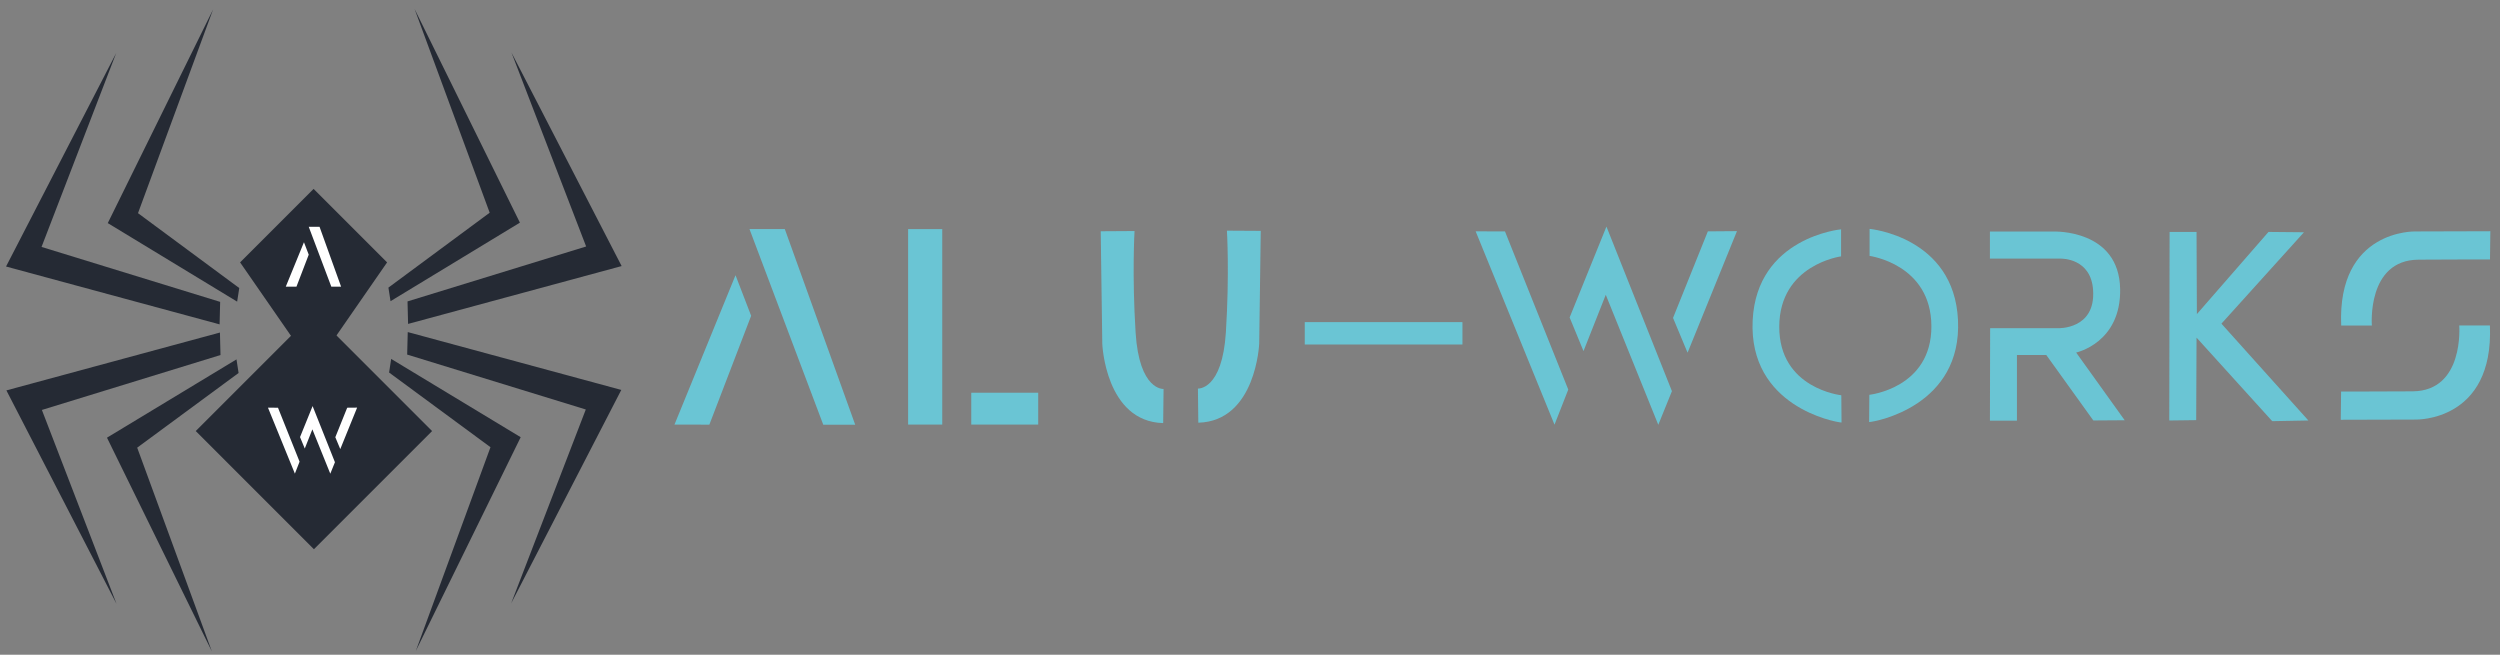 <svg width="252" height="66" viewBox="0 0 252 66" fill="none" xmlns="http://www.w3.org/2000/svg">
<rect x="0" y="0" width="252" height="66" fill="#808080" stroke="none"/>
<g clip-path="url(#clip0_242_884)">
<path d="M75.549 23.093L82.984 42.81H86.204L79.11 23.093H75.549Z" fill="#6AC5D4"/>
<path d="M74.141 27.74L75.715 31.832L71.504 42.805L67.988 42.797L74.141 27.74Z" fill="#6AC5D4"/>
<path d="M114.362 23.29L110.953 23.311L111.111 34.675C111.111 34.675 111.425 42.491 117.248 42.648L117.288 39.206C117.288 39.206 114.836 39.395 114.469 33.521C114.101 27.644 114.362 23.29 114.362 23.29Z" fill="#6AC5D4"/>
<path d="M123.675 23.251L127.084 23.271L126.928 34.635C126.928 34.635 126.613 42.451 120.79 42.609L120.751 39.167C120.751 39.167 123.204 39.357 123.57 33.481C123.938 27.605 123.675 23.251 123.675 23.251Z" fill="#6AC5D4"/>
<path d="M147.415 32.471H131.519V34.726H147.415V32.471Z" fill="#6AC5D4"/>
<path d="M39.365 30.359L39.153 28.99L49.36 21.441L41.791 0.908L52.406 22.443L39.365 30.359Z" fill="#252A34"/>
<path d="M39.43 36.179L39.221 37.551L49.441 45.078L41.909 65.627L52.485 44.071L39.43 36.179Z" fill="#252A34"/>
<path d="M41.078 30.382L59.083 24.845L51.558 5.302L62.661 26.819L41.135 32.651L41.078 30.382Z" fill="#252A34"/>
<path d="M41.043 35.741L59.048 41.277L51.523 60.822L62.626 39.305L41.101 33.473L41.043 35.741Z" fill="#252A34"/>
<path d="M23.904 30.405L24.117 29.036L13.91 21.487L21.479 0.954L10.864 22.489L23.904 30.405Z" fill="#252A34"/>
<path d="M23.839 36.225L24.049 37.597L13.829 45.125L21.36 65.673L10.784 44.118L23.839 36.225Z" fill="#252A34"/>
<path d="M22.191 30.429L4.187 24.891L11.712 5.347L0.609 26.865L22.135 32.697L22.191 30.429Z" fill="#252A34"/>
<path d="M22.226 35.787L4.222 41.323L11.746 60.867L0.644 39.352L22.169 33.519L22.226 35.787Z" fill="#252A34"/>
<path d="M31.61 37.143L24.202 26.448L31.61 19.041L39.019 26.448L31.61 37.143Z" fill="#252A34"/>
<path d="M31.642 31.539L19.731 43.45L31.643 55.363L43.555 43.451L31.642 31.539Z" fill="#252A34"/>
<path d="M91.539 42.797V23.093H94.979V42.797H91.539ZM104.652 42.797H97.903V39.587H104.652V42.797Z" fill="#6AC5D4"/>
<path d="M31.122 22.864L33.397 28.898H34.383L32.211 22.864H31.122Z" fill="white"/>
<path d="M30.639 24.417L31.12 25.67L29.883 28.897L28.807 28.895L30.639 24.417Z" fill="white"/>
<path d="M251.027 23.308L243.464 23.33C243.464 23.33 235.585 23.104 235.992 32.811H239.084C239.084 32.811 238.554 26.212 243.78 26.174C246.353 26.155 250.992 26.151 250.992 26.151L251.027 23.308Z" fill="#6AC5D4"/>
<path d="M235.948 42.313L243.51 42.292C243.51 42.292 251.389 42.516 250.983 32.809H247.891C247.891 32.809 248.421 39.408 243.194 39.447C240.621 39.465 235.983 39.468 235.983 39.468L235.948 42.313Z" fill="#6AC5D4"/>
<path d="M148.746 23.318L151.702 23.328L158.081 39.27L156.694 42.807L148.746 23.318Z" fill="#6AC5D4"/>
<path d="M158.219 32L161.93 22.84L168.53 39.429L167.156 42.82L161.862 29.715L159.617 35.391L158.219 32Z" fill="#6AC5D4"/>
<path d="M168.642 32.046L172.152 23.322L175.086 23.298L170.107 35.552L168.642 32.046Z" fill="#6AC5D4"/>
<path d="M27.012 41.095L28.021 41.097L30.197 46.537L29.724 47.743L27.012 41.095Z" fill="white"/>
<path d="M30.243 44.058L31.51 40.932L33.762 46.592L33.293 47.749L31.487 43.277L30.721 45.212L30.243 44.058Z" fill="white"/>
<path d="M33.8 44.073L34.998 41.097L35.998 41.088L34.3 45.269L33.8 44.073Z" fill="white"/>
<path d="M185.581 23.116C185.581 23.116 177.069 23.905 176.668 32.304C176.256 40.942 184.915 42.546 185.627 42.592L185.604 39.842C185.604 39.842 179.327 39.178 179.349 32.923C179.372 26.668 185.581 25.842 185.581 25.842V23.116Z" fill="#6AC5D4"/>
<path d="M188.454 23.07C188.454 23.07 196.965 23.858 197.366 32.258C197.779 40.896 189.118 42.5 188.408 42.545L188.429 39.796C188.429 39.796 194.707 39.132 194.685 32.877C194.662 26.622 188.454 25.796 188.454 25.796V23.07Z" fill="#6AC5D4"/>
<path d="M200.584 42.407L200.606 33.082H207.457C207.457 33.082 211.24 33.236 210.985 29.253C210.779 26.022 207.845 26.068 207.685 26.068H200.583V23.341H207.021C207.021 23.341 213.608 23.087 213.711 29.139C213.803 34.569 209.276 35.536 209.276 35.536L214.169 42.361L211.008 42.383L206.265 35.784H203.308V42.405H200.584V42.407Z" fill="#6AC5D4"/>
<path d="M221.377 42.35L218.662 42.385L218.695 23.379H221.411L221.445 31.662L228.663 23.379L232.237 23.413L223.92 32.625L232.684 42.385L229.041 42.453L221.411 34.033L221.377 42.35Z" fill="#6AC5D4"/>
</g>
<defs>
<clipPath id="clip0_242_884">
<rect width="252" height="66" fill="white"/>
</clipPath>
</defs>
</svg>
